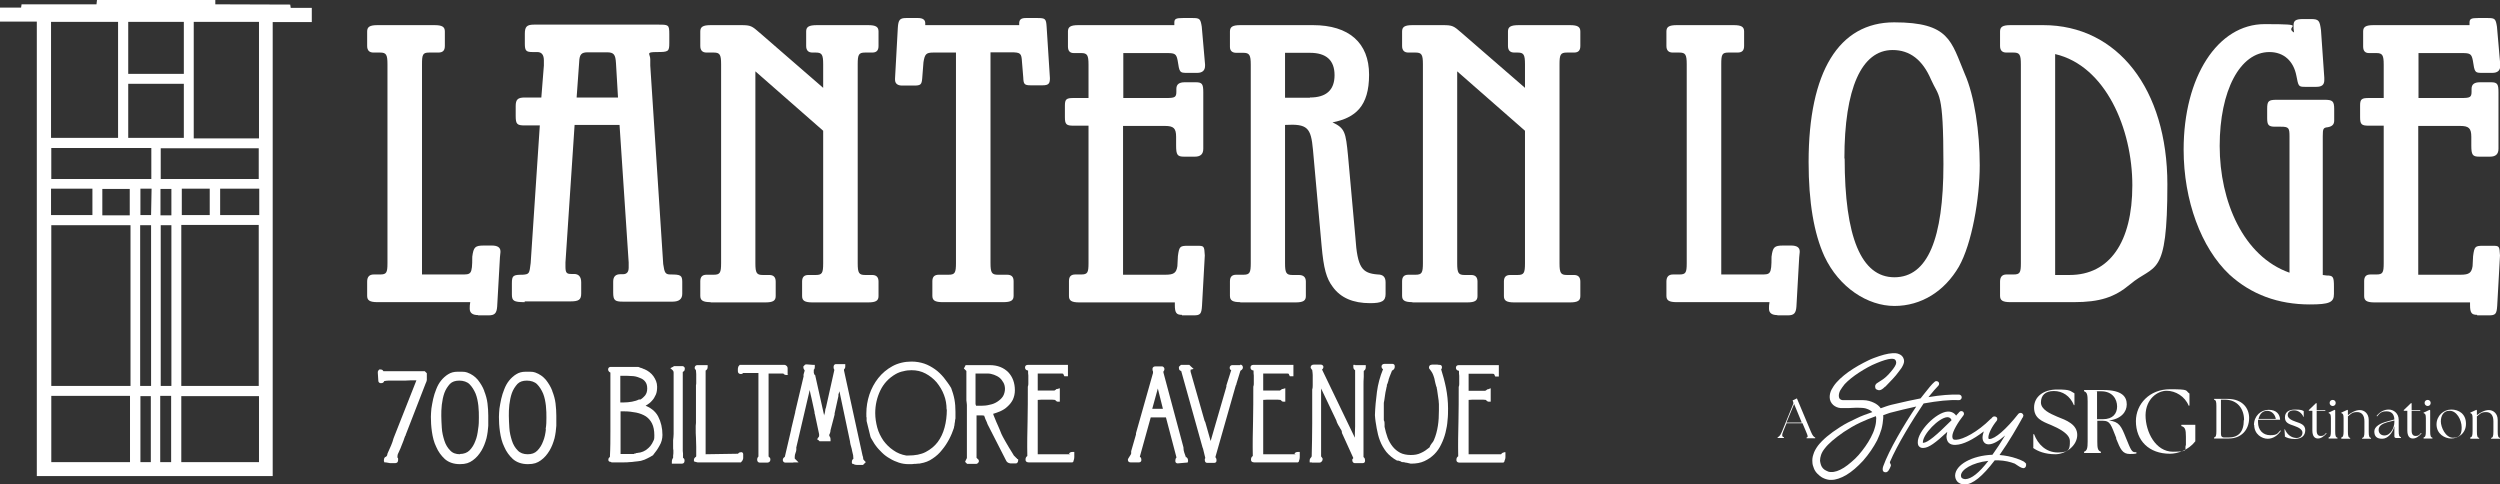 <?xml version="1.0" encoding="UTF-8"?>
<svg id="Layer_1" xmlns="http://www.w3.org/2000/svg" version="1.1" viewBox="0 0 984.6 190.8">
  <rect x="0" y="0" width="984.6" height="190.8" fill="#333333" stroke="none"/>
  <!-- Generator: Adobe Illustrator 30.0.0, SVG Export Plug-In . SVG Version: 2.1.1 Build 123)  -->
  <path d="M14.5,8.5H0V3h8.3l.2-1.3h29.5l.2-1.7h46.6v1.7c.1,0,29.5.1,29.5.1l.2,1.3h8.3v5.6h-15.4v178.8H14.5c0,.1,0-179,0-179ZM51.3,88.7h-31.1v63.3h31.2v-63.3h-.1ZM101.9,152v-63.4h-30.5v63.4h30.5ZM20.1,54.3h26.4V8.6h-26.4v45.8ZM76.3,54.5h25.7V8.6h-25.7v45.9ZM51.2,182v-26.1h-31v26.1h31ZM71.4,182h30.6v-26h-30.6v26ZM20.2,58.3v12.2h39.4c0,.1,0-12.2,0-12.2H20.2ZM63.4,70.5h38.5v-12.1h-38.6v12.1h.1ZM50.5,54.3h21.9v-21.3h-21.9v21.3ZM72.4,29.2V8.6h-21.9v20.5h21.9ZM67.5,152v-63.3h-4.2v63.3c-.1,0,4.2,0,4.2,0ZM55.2,152h4.3v-63.3h-4.3v63.3ZM20.1,84.7h16.3v-10.4h-16.3v10.4ZM102.1,84.7v-10.4h-15.4c0-.1,0,10.4,0,10.4h15.4ZM63.1,182h4.3v-26.1h-4.3v26.1ZM71.6,84.7h11v-10.4h-11v10.4ZM51.1,74.4h-10.8v10.4h10.8v-10.4ZM59.3,156h-4v26h4.1v-26h-.1ZM59.5,84.7l.2-10.4h-4.4v10.4h4.2ZM63.2,74.4v10.4h4.3v-10.4h-4.3Z" fill="#fff"/>
  <path d="M188.3,124.1c-2.1,0-3.3-.8-3.3-2.5s0-.8.2-2.6h-36.5c-3.1,0-4.1-.7-4.1-2.5v-5.6c0-1.8.8-2.8,2.6-2.8h2.5c2.5,0,2.9-.7,2.9-4.4V25.3c0-3.8-.5-4.6-2.9-4.6h-2.6c-1.6,0-2.5-.8-2.5-2.6v-5.7c0-1.8,1-2.5,4.1-2.5h22.4c3.1,0,4.1.7,4.1,2.5v5.7c0,1.8-.8,2.6-2.6,2.6h-3.6c-2.5,0-2.8.8-2.8,4.6v82.8h15.4c3.9,0,4.4.2,4.4-7,.5-3.8,1.1-4.4,4.6-4.4h3.1c2.3,0,3.4.8,3.4,2.3v.3l-.2,2-1.1,19.5c-.2,2.6-1,3.4-3.4,3.4h-4.1Z" fill="#fff"/>
  <path d="M206.7,119c-4.4,0-5.1-.5-5.1-3.1v-4.3c0-3.1.5-3.4,4.3-3.4,2.6-.2,2.6-.5,3.1-4.6l3.6-54.2h-5.9c-3.1,0-3.6-.5-3.6-3.8v-3.8c0-2.6.8-3.4,3.6-3.4h6.5l1-12.6v-2c0-2.1-.8-3.3-2.6-3.3h-1.8c-2.6,0-3.1-.5-3.1-3.3v-3.9c0-2.8.8-3.6,3.6-3.6h48.9c4.1,0,4.4,0,4.4,3.8v3.4c0,3.4-.3,3.6-4.9,3.6s-2.6.7-2.6,2.8v2.5l5.1,78.2c.5,3.4.8,4.1,2.9,4.1,3.9,0,4.6.3,4.6,2.9v4.7c0,2.1-1.3,3.1-3.8,3.1h-19.6c-3.1,0-3.8-.5-3.8-3.6v-4.3c0-2,1-2.9,2.8-2.9h1c1.5,0,2.3-.8,2.3-2.6v-2l-3.6-54.2h-17.7l-3.6,54.2v1.6c0,2.5.5,2.9,2.3,2.9h1.1c1.8,0,2.8,1.1,2.8,3.3v4.4c0,2.5-1,3.1-4.3,3.1h-18ZM243.4,38.5l-.8-13.6c-.2-3.4-.8-4.3-3.6-4.3h-7.5c-2.5,0-3.3.8-3.4,3.9l-1,13.9h16.4Z" fill="#fff"/>
  <path d="M279.9,119c-3.1,0-4.1-.7-4.1-2.5v-5.7c0-1.8.8-2.6,2.5-2.6h2.8c2.5,0,2.9-.8,2.9-4.6V25.3c0-3.8-.5-4.6-2.9-4.6h-2.8c-1.6,0-2.5-.8-2.5-2.6v-5.7c0-1.8,1-2.5,4.1-2.5h11.9c3.9,0,4.3.3,7.5,3.1l24.9,21.6v-9.3c0-3.8-.5-4.6-2.9-4.6h-1.3c-1.6,0-2.5-.8-2.5-2.6v-5.7c0-1.8,1-2.5,4.3-2.5h20.1c3.1,0,4.1.7,4.1,2.5v5.7c0,1.8-.8,2.6-2.5,2.6h-2.8c-2.5,0-2.9.8-2.9,4.6v78.4c0,3.8.5,4.6,2.9,4.6h2.8c1.6,0,2.5.8,2.5,2.6v5.7c0,1.8-1,2.5-4.1,2.5h-21.9c-3.1,0-4.1-.7-4.1-2.5v-5.7c0-1.8.8-2.6,2.5-2.6h2.9c2.5,0,2.9-.8,2.9-4.6v-52.2l-26.7-23.4v75.6c0,3.8.5,4.6,2.9,4.6h2.6c1.6,0,2.5.8,2.5,2.6v5.7c0,1.8-1,2.5-4.1,2.5h-21.6Z" fill="#fff"/>
  <path d="M371.3,119c-3.1,0-4.1-.7-4.1-2.5v-5.7c0-1.8.8-2.6,2.6-2.6h3.8c2.5,0,2.9-.8,2.9-4.6V20.7h-9c-2.8,0-3.3.7-3.8,3.8l-.5,6.4c-.2,2.5-.7,2.8-3.3,2.8h-4.6c-1.8,0-2.8-.8-2.8-2.3v-.5l1.1-20c.2-3.1.8-3.8,3.3-3.8h4.7c1.8,0,2.8.7,2.8,2v.8h37v-.7c0-1.5.8-2.1,2.6-2.1h4.6c3.1,0,3.4.3,3.6,3.4l1.3,20.3c0,2.1-.5,2.8-2.9,2.8h-4.7c-2.5,0-2.8-.5-2.9-3.1l-.5-6.1c-.2-3.4-.5-3.8-4.4-3.8h-8v83c0,3.8.5,4.6,2.9,4.6h3.6c1.8,0,2.6.8,2.6,2.6v5.7c0,1.8-1,2.5-4.1,2.5h-23.9Z" fill="#fff"/>
  <path d="M465.5,124c-2.1,0-2.8-.7-2.8-3.8v-1.1h-37.6c-3.1,0-4.1-.7-4.1-2.5v-5.9c0-1.8.8-2.6,2.5-2.6h2.3c2.5,0,2.9-.7,2.9-4.4v-54.2h-5.9c-2.8,0-3.4-.5-3.4-3.3v-4.7c0-2.5.7-2.9,3.4-2.9h5.9v-13.1c0-3.8-.5-4.6-2.9-4.6h-2.9c-1.5,0-2.3-.8-2.3-2.6v-5.9c0-1.8,1-2.5,4.1-2.5h37.8v-1c0-1.5.7-1.8,3.4-1.8h3.8c2.8,0,3.1.3,3.6,3.4l1.3,14.9v.5c0,1.8-1,2.8-3.1,2.8h-4.1c-2.8,0-2.9-.2-3.6-4.9-.5-2.5-1-2.9-4.1-2.9h-17.3v17.7h17c3.3,0,3.9-.3,3.9-2.5v-1.1c0-1.8,1.1-2.6,3.3-2.6h4.4c2.5,0,2.9.8,2.9,3.9v22.3c0,2.1-1.1,3.1-3.3,3.1h-4.3c-2.6,0-3.1-.7-3.1-4.4v-3.4c0-3.4-1-4.3-4.4-4.3h-16.5v58.6h16.7c3.4,0,4.3-.8,4.7-3.4l.2-3.9c.5-3.8.8-4.1,3.9-4.1h3.6c2.8,0,2.9,0,3.1,3.8l-1.1,19.8c-.2,3.3-.7,3.8-3.3,3.8h-4.6Z" fill="#fff"/>
  <path d="M488.5,119c-3.1,0-4.1-.7-4.1-2.5v-5.7c0-1.8.8-2.6,2.5-2.6h2.8c2.5,0,2.9-.8,2.9-4.6V25.5c0-3.8-.5-4.7-2.9-4.7h-2.8c-1.6,0-2.5-.8-2.5-2.3v-6.1c0-1.8,1-2.5,4.1-2.5h28.6c14.2,0,22.1,7,22.1,19.5s-5.4,17-14.4,18.8c4.9,2.3,5.2,3.9,6.1,13.1l2.9,32.1c.8,12.1,2.6,14.2,8.8,14.7,2.1,0,3.1,1,3.1,3.1v4.6c0,2.8-1.5,3.6-6.1,3.6-6.7,0-11.6-2.1-14.7-6.4-2.5-3.3-3.6-7.2-4.4-16.2l-3.4-37.8c-.8-8.7-2.1-10.3-11-9.8v54.5c0,3.8.5,4.6,2.9,4.6h2.5c1.8,0,2.8.8,2.8,2.6v5.7c0,1.8-1,2.5-4.1,2.5h-21.8ZM515.9,38.4c6.4,0,9.7-2.9,9.7-8.8s-3.3-8.8-9.7-8.8h-9.8v17.7h9.8Z" fill="#fff"/>
  <path d="M556.3,119c-3.1,0-4.1-.7-4.1-2.5v-5.7c0-1.8.8-2.6,2.5-2.6h2.8c2.5,0,2.9-.8,2.9-4.6V25.3c0-3.8-.5-4.6-2.9-4.6h-2.8c-1.6,0-2.5-.8-2.5-2.6v-5.7c0-1.8,1-2.5,4.1-2.5h11.9c3.9,0,4.3.3,7.5,3.1l24.9,21.6v-9.3c0-3.8-.5-4.6-2.9-4.6h-1.3c-1.6,0-2.5-.8-2.5-2.6v-5.7c0-1.8,1-2.5,4.3-2.5h20.1c3.1,0,4.1.7,4.1,2.5v5.7c0,1.8-.8,2.6-2.5,2.6h-2.8c-2.5,0-2.9.8-2.9,4.6v78.4c0,3.8.5,4.6,2.9,4.6h2.8c1.6,0,2.5.8,2.5,2.6v5.7c0,1.8-1,2.5-4.1,2.5h-21.9c-3.1,0-4.1-.7-4.1-2.5v-5.7c0-1.8.8-2.6,2.5-2.6h2.9c2.5,0,2.9-.8,2.9-4.6v-52.2l-26.7-23.4v75.6c0,3.8.5,4.6,2.9,4.6h2.6c1.6,0,2.5.8,2.5,2.6v5.7c0,1.8-1,2.5-4.1,2.5h-21.6Z" fill="#fff"/>
  <path d="M700,124.1c-2.1,0-3.3-.8-3.3-2.5s0-.8.2-2.6h-36.5c-3.1,0-4.1-.7-4.1-2.5v-5.6c0-1.8.8-2.8,2.6-2.8h2.5c2.5,0,2.9-.7,2.9-4.4V25.3c0-3.8-.5-4.6-2.9-4.6h-2.6c-1.6,0-2.5-.8-2.5-2.6v-5.7c0-1.8,1-2.5,4.1-2.5h22.4c3.1,0,4.1.7,4.1,2.5v5.7c0,1.8-.8,2.6-2.6,2.6h-3.6c-2.5,0-2.8.8-2.8,4.6v82.8h15.4c3.9,0,4.4.2,4.4-7,.5-3.8,1.1-4.4,4.6-4.4h3.1c2.3,0,3.4.8,3.4,2.3v.3l-.2,2-1.1,19.5c-.2,2.6-1,3.4-3.4,3.4h-4.1Z" fill="#fff"/>
  <path d="M773.8,29.1c3.8,8.5,5.9,22.9,5.9,36s-3.1,30.9-8.2,39.9c-5.7,9.8-14.9,15.5-25.4,15.5s-21.8-7.2-27.6-19.6c-4.1-9-6.2-21.3-6.2-37.1,0-35.5,11.9-55,33.7-55s22.4,7.4,27.8,20.3ZM726.5,62.4c0,30.9,6.5,46.8,19.6,46.8s19.3-15.2,19.3-44.5-1.8-26.3-4.9-33.4c-3.3-7.7-8.3-11.6-15.1-11.6-12.3,0-19,15.2-19,42.7Z" fill="#fff"/>
  <path d="M791.8,119c-3.1,0-4.1-.7-4.1-2.5v-5.6c0-1.8.8-2.8,2.5-2.8h2.8c2.5,0,2.9-.7,2.9-4.4V25.3c0-3.8-.5-4.6-2.9-4.6h-2.8c-1.6,0-2.5-.8-2.5-2.6v-5.7c0-1.8,1-2.5,4.1-2.5h12.9c29.3,0,48.9,25.2,48.9,62.7s-4.9,31.1-14.7,39.4c-6.1,5.1-11.9,7-22.2,7h-24.9ZM815.1,108.3c15.7,0,24.7-12.9,24.7-35.3s-10.6-47.1-30.4-51.7v87h5.7Z" fill="#fff"/>
  <path d="M919.2,115.8c0,3.3-1.8,4.1-9.5,4.1-12.4,0-23.1-3.9-31.7-11.8-11.1-10.5-18-29.1-18-49.2,0-28.6,13.4-49.4,31.9-49.4s7.2.8,11.6,3.3l-.2-1.5v-1.3c0-1.8.7-2.5,3.8-2.5h3.1c3.1,0,3.4.7,3.9,4.4l1.3,18.7v1c0,1.8-1,2.6-3.1,2.6h-4.6c-2.5,0-2.5-.3-3.3-4.4-1.1-5.7-4.9-9.3-10.6-9.3-11.6,0-19.6,15.2-19.6,37s9.3,43.5,27.5,49.9v-53.7c0-3.3-.3-3.8-3.4-3.8h-2.3c-2.6,0-3.1-.7-3.1-3.4v-3.6c0-3.1.5-3.6,3.8-3.6h18.8c3.1,0,3.8.5,3.8,3.6v4.6c0,1.5-.8,2.3-2.5,2.6-1.8.2-2,.5-2,3.6v54.6l1.5.2c2.6,0,2.9.5,2.9,4.4v2.9Z" fill="#fff"/>
  <path d="M975.6,124c-2.1,0-2.8-.7-2.8-3.8v-1.1h-37.6c-3.1,0-4.1-.7-4.1-2.5v-5.9c0-1.8.8-2.6,2.5-2.6h2.3c2.5,0,2.9-.7,2.9-4.4v-54.2h-5.9c-2.8,0-3.4-.5-3.4-3.3v-4.7c0-2.5.7-2.9,3.4-2.9h5.9v-13.1c0-3.8-.5-4.6-2.9-4.6h-2.9c-1.5,0-2.3-.8-2.3-2.6v-5.9c0-1.8,1-2.5,4.1-2.5h37.8v-1c0-1.5.7-1.8,3.4-1.8h3.8c2.8,0,3.1.3,3.6,3.4l1.3,14.9v.5c0,1.8-1,2.8-3.1,2.8h-4.1c-2.8,0-2.9-.2-3.6-4.9-.5-2.5-1-2.9-4.1-2.9h-17.3v17.7h17c3.3,0,3.9-.3,3.9-2.5v-1.1c0-1.8,1.1-2.6,3.3-2.6h4.4c2.5,0,2.9.8,2.9,3.9v22.3c0,2.1-1.1,3.1-3.3,3.1h-4.3c-2.6,0-3.1-.7-3.1-4.4v-3.4c0-3.4-1-4.3-4.4-4.3h-16.5v58.6h16.7c3.4,0,4.3-.8,4.7-3.4l.2-3.9c.5-3.8.8-4.1,3.9-4.1h3.6c2.8,0,2.9,0,3.1,3.8l-1.1,19.8c-.2,3.3-.7,3.8-3.3,3.8h-4.6Z" fill="#fff"/>
  <path d="M168.1,147l-.2-.2-.4-.4-.2-.2h-16.3c-.2-.5-.7-.7-1.2-.7h-.4l-.2.2c-.2.2-.3.4-.4.7,0,.2,0,.4,0,.5l.2,3.1c0,.4.3.8.8.9.1,0,.3,0,.4,0,.6,0,1-.4,1.1-.8.5-.1,1.1-.2,1.7-.2s.4,0,.6,0c.7,0,1.2,0,1.7,0s.7,0,.9,0c0,0,0,0,0,0,.2,0,.6,0,1.2,0h2.1c0,0,2.1-.1,2.1-.1.7,0,1.1,0,1.2,0,.3,0,.7,0,1.2,0l-9,22.8c-.2.9-.6,1.9-1,2.9-.5,1.1-.9,2-1.2,2.7-.2.4-.3.7-.3,1h0s0,.1-.2.4c-.2.2-.3.3-.3.3-.3,0-.8.4-.8,1.3h0c0,.1,0,.2,0,.2v.2c0,0,.2.5.2.5h.5c.6.1,1.1.2,1.7.3.5,0,1.1,0,1.7,0s.6,0,.8-.1c.3,0,.7-.4.7-1.2s0-.7-.3-.9c0-.7.1-1.3.4-1.8.3-.7.6-1.3.9-2,0-.2.2-.4.3-.8.2-.5.4-1,.6-1.5.2-.5.4-1,.5-1.4.1-.3.2-.6.3-.8,0,0,0-.2.2-.3,0-.1.1-.3.1-.4l7.8-20.1c.3-.5.4-1,.5-1.4,0-.4,0-.9,0-1.4s0-.5,0-1v-.3Z" fill="#fff"/>
  <path d="M190.7,153.9c-.6-1.6-1.5-3-2.5-4.3-1.1-1.3-2.5-2.3-4.2-2.9-.5-.2-1.2-.3-2-.3h-1.8c-1.4,0-2.6.3-3.7,1-1,.6-2,1.5-2.8,2.5-.8,1-1.4,2.1-1.9,3.4-.5,1.2-.9,2.5-1.2,3.8-.3,1.3-.5,2.6-.7,3.8-.1,1.2-.2,2.3-.2,3.3,0,1.8.1,3.7.4,5.8.3,2.1.8,4.2,1.7,6,.8,1.9,2,3.5,3.4,4.8,1.5,1.3,3.5,2,5.9,2s3.7-.5,5.1-1.5c1.4-1,2.5-2.3,3.4-3.8.9-1.5,1.5-3.1,2-4.9.4-1.7.6-3.4.7-4.9v-.6c0-.4,0-.7,0-1.1,0-.4,0-.9,0-1.3v-1c0-1.5-.1-3.1-.3-4.8-.2-1.7-.7-3.4-1.3-4.9ZM181.2,178.9c-1.7,0-3-.5-3.9-1.5-1-1-1.8-2.3-2.3-3.9-.5-1.6-.9-3.2-1-5-.1-1.8-.2-3.3-.2-4.7s0-2.7.2-4.4c.2-1.6.5-3.2,1-4.6.5-1.4,1.3-2.6,2.2-3.6.9-.9,2.1-1.3,3.7-1.3s3.1.5,4,1.4c1,1,1.8,2.3,2.4,3.7.6,1.5.9,3.1,1.1,4.8.2,1.8.2,3.3.2,4.7s0,2.8-.3,4.5c-.2,1.7-.5,3.3-1.1,4.7-.5,1.4-1.3,2.7-2.3,3.7-.9.9-2.2,1.4-3.8,1.4Z" fill="#fff"/>
  <path d="M217.5,153.9c-.6-1.6-1.5-3-2.5-4.3-1.1-1.3-2.5-2.3-4.2-2.9-.5-.2-1.2-.3-2-.3h-1.8c-1.4,0-2.6.3-3.7,1-1,.6-2,1.5-2.8,2.5-.8,1-1.4,2.1-1.9,3.4-.5,1.2-.9,2.5-1.2,3.8-.3,1.3-.5,2.6-.7,3.8-.1,1.2-.2,2.3-.2,3.3,0,1.8.1,3.7.4,5.8.3,2.1.8,4.2,1.7,6,.8,1.9,2,3.5,3.4,4.8,1.5,1.3,3.5,2,5.9,2s3.7-.5,5.1-1.5c1.4-1,2.5-2.3,3.4-3.8.9-1.5,1.5-3.1,2-4.9.4-1.7.6-3.4.7-4.9v-.6c0-.4,0-.7,0-1.1,0-.4,0-.9,0-1.3v-1c0-1.5-.1-3.1-.3-4.8-.2-1.7-.7-3.4-1.3-4.9ZM215,169.1c-.2,1.7-.5,3.3-1.1,4.7-.5,1.4-1.3,2.7-2.3,3.7s-2.2,1.4-3.8,1.4-3-.5-3.9-1.5c-1-1-1.8-2.3-2.3-3.9-.5-1.6-.9-3.2-1-5-.1-1.8-.2-3.3-.2-4.7s0-2.7.2-4.4c.2-1.6.5-3.2,1-4.6.5-1.4,1.3-2.6,2.2-3.6.9-.9,2.1-1.3,3.7-1.3s3.1.5,4,1.4c1,1,1.8,2.3,2.4,3.7.6,1.5.9,3.1,1.1,4.8.2,1.8.2,3.3.2,4.7s0,2.8-.3,4.5Z" fill="#fff"/>
  <path d="M253.8,160c.2,0,.4-.2.6-.3.9-.5,1.7-1.1,2.3-1.8.7-.7,1.2-1.6,1.6-2.5.4-.9.5-2,.5-3.1,0-1.6-.6-2.9-1.5-4.2-.9-1.2-2.1-2.1-3.5-2.7-.2,0-.4-.1-.5-.2-.3-.1-.5-.2-.8-.3-.2,0-.4-.1-.6-.2-.3-.1-.4-.2-.6-.2h-10.8c-.4,0-.7.2-.9.5,0,.2-.1.4-.1.5,0,.3.1.8.8,1.2,0,0,.1,0,.1,0,0,.5,0,1.2,0,2.3,0,1.2,0,2.4,0,3.7v17c0,3.3,0,6.7-.2,10.3,0,0,0,0,0,0-.4.2-.6.6-.6,1s0,.3.1.5l.2.3h.3c0,0,.7.3.7.3h.1s.1,0,.1,0h.4c.2,0,.4,0,.7,0,.3,0,.6,0,.8,0h.5c.8,0,1.6,0,2.3,0,.7,0,1.4,0,2.1-.1.7,0,1.4-.1,2.1-.2.7,0,1.5-.2,2.4-.3,1.1-.3,1.9-.6,2.6-1,.7-.3,1.5-.8,2.3-1.3h0c0,0,0-.1,0-.1.9-1.1,1.7-2.2,2.4-3.5.8-1.3,1.2-2.8,1.2-4.3,0-2.7-.6-5.2-1.7-7.3-1.1-2.1-3.1-3.6-5.7-4.5ZM251.5,178.3c-.1,0-.3,0-.5.1-.3,0-.5,0-.7.2-.1,0-.2,0-.2,0,0,0,0,0,0,0-.1,0-.3,0-.4.2h-5.3s0,0,0,0c0,0,0,0,0-.1v-16.7h1.3c1.8,0,3.4.2,4.9.5,1.4.3,2.7.8,3.8,1.5,1,.7,1.8,1.6,2.4,2.8.6,1.2.9,2.8.9,4.6s-.1,1.6-.4,2.3c-.3.7-.7,1.4-1.2,2-.5.6-1.1,1.1-1.8,1.6-.6.4-1.3.7-2.1.9-.1,0-.3,0-.5.1ZM251.9,157.2c-.9.5-1.9.8-3,1-1.1.2-2.2.3-3.2.3s-.5,0-.9,0c-.2,0-.4,0-.5,0,0,0,0,0,0,0,0-.2,0-.3,0-.3v-10.2c.1,0,.2,0,.2,0,.3,0,.6,0,1,0,1,0,2.1,0,3.3.1,1.1,0,2.2.3,3.1.7.9.3,1.7.8,2.2,1.5.5.6.8,1.5.8,2.7s-.3,2-.8,2.7c-.6.7-1.3,1.4-2.2,1.8Z" fill="#fff"/>
  <path d="M269.3,146.2c.3-.2.4-.5.4-.9s0-.4-.1-.6c-.2-.3-.5-.5-.8-.5h-3.4c0,.1-.4.3-.4.3l-1,.5.8.7c.1.1.3.3.4.5,0,.2.1.3.1.5v24.2c0,.7-.1,1.6-.2,2.5,0,.9,0,1.8,0,2.6s0,.9.1,1.3c0,.3,0,.7,0,1,0,.2,0,.5-.1,1.2,0,.3,0,.6,0,.8-.3.4-.5.9-.5,1.5v.8h4c.5,0,1-.3,1-1.1s-.2-.9-.6-1.2c0,0,0,0,0-.2,0,0,0,0,0,0,0,0,0-.2,0-.5v-1c0,0-.1-1-.1-1,0-.3,0-.4,0-.5s0-.2,0-.4c0-.1,0-.2,0-.3s0-.2,0-.3c0-.2,0-.4,0-.4,0-.1,0-.4,0-.8v-1.3s0-.2,0-.2v-1.5c0-.5,0-.8,0-.9v-2.8c0-1.3,0-2.7,0-4.2v-4.2c0-1.3,0-2.2,0-2.8v-10.4s0,0,0-.1l.3-.2Z" fill="#fff"/>
  <path d="M292.4,178.3l-.2-.2h-.3c-.7,0-1.1.3-1.2.6,0,0,0,0-.1,0l-12.7.2v-33c.2,0,.3-.2.5-.4.2-.2.3-.6.3-.9v-.8h-4.1c-.5,0-1,.4-1,1v.3l.2.3c0,0,.1.2.2.3,0,0,.1.2.1.2,0,.4.1.9.1,1.4,0,.6,0,1.1,0,1.7v.4c0,0,0,.2,0,.5v.9c0,.3,0,.6-.1.9,0,.3,0,.6,0,.6v14.3c0,.4-.1.8-.1,1.1,0,.3,0,.7,0,1.1,0,1.2,0,2.5.1,3.6,0,1.2.1,2.4.1,3.5v1.8c0,.4,0,.7,0,1.1,0,.4,0,.6,0,.8,0,.2-.1.3-.1.3-.7.4-.8.9-.8,1.2v.6l.6.2.8.2h0s0,0,0,0c1.5,0,3,0,4.4,0s1.5,0,2.2,0c2.2,0,4.4,0,6.6,0h3.9c.3-.3.8-.8.9-1.6,0-.5,0-.9,0-1.1s0-.3,0-.5c0-.4-.2-.6-.4-.8Z" fill="#fff"/>
  <path d="M310.2,147.6v-.8c0-.1,0-.4,0-.9,0-.4,0-.7,0-.9,0-.3-.1-.6-.3-.8-.3-.3-.6-.5-1-.5h-17.6l-.2.3-.2.2c-.1.1-.2.4-.3,1,0,.4,0,.8,0,1,0,.7.5,1.1,1.1,1.1s.7-.1,1-.4h6v32.5c0,.1,0,.3,0,.4-.4.4-.5.8-.5,1.3,0,.7.5,1.1,1,1.1h3c.7,0,1.2-.5,1.2-1.1s-.1-.8-.4-1c0,0-.2-.2-.3-.3,0-.5,0-1.2,0-2.2v-3.7c0-1.4,0-2.8,0-4.4s0-3,0-4.4v-1s0-2.8,0-2.8c0-1.1,0-1.9,0-2.4v-11.8s0,0,0,0c.2,0,.4,0,.6,0h.9s.6,0,.6,0h1.6c.5,0,.8,0,1,0s.3,0,.7,0c.2,0,.3,0,.4,0,.2.3.6.6,1.3.6h.8Z" fill="#fff"/>
  <path d="M339.9,180c0,0-.1-.3-.2-.6l-7.3-33.5c0-.2,0-.4,0-.4,0,0,0,0,0,0,.2-.2.5-.5.5-1.1h0c0-.1,0-.2,0-.2v-.8h-.8c-.2,0-.5,0-1,0-.6,0-1,0-1.2,0h-.1c-.2,0-.5,0-.7,0-.5.1-.8.5-.8,1.1s0,.6.2.9c0,0,0,.2.1.3l-3.3,14.8c-.2.5-.3.8-.3,1.2,0,0,0,.2-.1.7,0,.2-.2.6-.3,1,0,.1,0,.2,0,.3l-3.5-15.7v-.2s-.2-.1-.2-.1c-.2-.2-.3-.5-.4-.9,0-.4,0-.8,0-1.2.3-.2.4-.6.4-1v-.9h-.7s-2.6-.2-2.6-.2h0c-.4,0-.7.2-.8.4l-.2.2-.2.2v.3c0,.5.2.9.5,1.2,0,.3-.1.6-.2.9-.2.5-.3,1-.2,1.5l-3.3,13.9h0v.2h0c0,0-1.6,6.7-1.6,6.7h0v.2h0c0,.1-2.5,10.7-2.5,10.7,0,0,0,0-.1.1-.5.3-.7.7-.7,1.2s.4,1,1,1,.2,0,.4,0c.2,0,.5,0,.8,0h.4s.4,0,.4,0c.3,0,.4,0,.6,0h.2c.2,0,.3,0,.5-.1h1.9l-1.3-1.3c-.2-.2-.2-.2-.2-.2,0-.2,0-.5,0-.7,0-.5.1-1,.3-1.5.3-.7.4-1.4.3-2.1l5.3-22.7c.2,1,.4,2.1.7,3.2.4,1.9.8,3.8,1.2,5.5h0c0,0,0,.2,0,.2,0,0,0,.1,0,.2,0,.1,0,.2.1.3l1.7,8c0,.2,0,.3,0,.4,0,0,0,.1,0,.3,0,0,0,0,0,0,0,0,0,0,0,.1,0,.1-.2.3-.4.6l-.4.6.6.4.2.2.2.2h4.3v-.8c0-.7-.3-1.1-.5-1.3,0,0,0,0,0-.1,0-.3,0-.6.2-.8.2-.5.3-.9.3-1.4l1.6-6.1h0v-.5l1.5-6.8h0v-.6l.4-1.3,4.2,19.9h0v.2h0c.1.6.2,1.1.4,1.7.2.6.3,1.1.4,1.7.1.6.3,1.1.4,1.7,0,.5.1,1,.1,1.4-.4.2-.6.7-.6,1.2h0c0,.1,0,.2,0,.2v.2c0,0,.2.4.2.4h.3c.5.3.9.4,1.4.4.4,0,.8,0,1.2,0h1.3l.2-.2.4-.4.5-.5-.5-.5c-.2-.2-.4-.5-.5-.6Z" fill="#fff"/>
  <path d="M374.6,152.8c-.9-1.5-1.9-2.8-2.9-4.1-1-1.2-2.2-2.4-3.5-3.3-1.3-.9-2.7-1.7-4.2-2.2-1.5-.5-3.2-.8-5-.8-2.7,0-5.3.6-7.5,1.8-2.2,1.2-4.1,2.8-5.6,4.7-1.5,1.9-2.7,4.1-3.5,6.5-.8,2.4-1.2,4.9-1.2,7.4s0,1.1.1,1.6c0,.4,0,.8,0,1.2h0c0,.1,0,.2,0,.2l1.5,6.1c0,.2.2.5.4.9.2.3.4.7.6,1,.2.4.4.7.6,1,.2.3.4.5.5.7.7,1,1.6,1.9,2.5,2.8.9.9,2,1.7,3.1,2.3,1.1.7,2.3,1.2,3.5,1.6,1.2.4,2.5.6,3.8.6s.4,0,.8,0c.4,0,.9,0,1.4-.1.5,0,.9,0,1.4-.1.5,0,.9,0,1.1-.1,1.8-.3,3.4-.9,4.8-1.9,1.4-.9,2.7-2.1,3.7-3.4,1.1-1.3,2-2.7,2.8-4.2.8-1.5,1.4-3,1.9-4.5,0-.3.1-.6.2-1,0-.4.1-.9.2-1.4,0-.5.1-.9.2-1.3,0-.5,0-.8,0-1s0-.3,0-.7c0-.4,0-.7,0-.9,0-1.6-.1-3.3-.4-4.9-.3-1.6-.8-3.2-1.4-4.8ZM372.9,161.3c0,2.5-.3,4.9-.9,7.1-.6,2.2-1.5,4.1-2.7,5.7-1.2,1.6-2.8,2.9-4.7,3.9-1.9,1-4.2,1.4-6.9,1.4s-.2,0-.4,0c-.2,0-.4,0-.4,0-1.8-.3-3.6-1-5.1-2.1-1.5-1-2.8-2.3-3.9-3.8-1-1.5-1.9-3.2-2.4-5.1-.5-1.9-.8-3.8-.8-5.7,0-3.2.7-6.2,2-8.9,1.3-2.7,3.3-4.9,6.1-6.5.9-.5,1.9-.9,3-1.1,1.1-.3,2.2-.4,3.2-.4,2,0,3.8.4,5.5,1.3,1.7.9,3.2,2.1,4.4,3.5,1.2,1.5,2.2,3.1,2.9,5,.7,1.8,1,3.7,1,5.6Z" fill="#fff"/>
  <path d="M400.5,180.7v-.2c0,0-.2-.1-.2-.1l-1-1s-.1-.2-.6-1c-.4-.6-.8-1.3-1.3-2.1-.5-.8-.9-1.6-1.4-2.4-.4-.8-.8-1.4-1-1.8-.4-.7-.8-1.6-1.2-2.7-.5-1.1-.9-2.2-1.4-3.2-.4-1-.8-1.9-1.1-2.7,0-.2-.1-.4-.2-.5.9-.3,1.9-.6,2.8-1,1.1-.5,2.1-1.1,2.9-1.9.9-.8,1.6-1.7,2.1-2.7.5-1.1.8-2.3.8-3.7,0-2.9-.9-5.3-2.6-7.1-1.8-1.8-4.2-2.8-7.3-2.8h-9.5l-.2.4-.2.4-.3.5.4.4.6.6v2.5c0,.3,0,.9,0,1.8,0,.9,0,1.8,0,2.7,0,1,0,1.9,0,2.8,0,.9,0,1.5,0,1.8.1.9.2,1.4.2,1.8,0,.4,0,.9,0,1.6v1.6c0,1,0,2.3,0,3.9v4.7c0,0,0,1.2,0,1.2v3.3c0,1.4,0,2.6,0,3.4,0,.6,0,1,0,1.2l-.5,1-.2.5.4.4.2.2.2.2h3.5c.4,0,.6-.2.7-.3.2-.2.3-.3.3-.4h.1v-.5c0-.2,0-.4-.3-.6,0,0-.2-.2-.4-.4,0,0-.1-.1-.2-.2,0-.6,0-1.4,0-2.5,0-1.3,0-2.7,0-4.2v-.8s0-3.4,0-3.4c0-1.3,0-2.3,0-2.8v-.6c0-.2,0-.5,0-.8,0-.3,0-.6,0-.9,0-.2,0-.4,0-.7,0,0,.1,0,.2,0,.5,0,1.1,0,1.5,0,.4,0,.8,0,1.3.1,0,0,0,0,0,0,0,.1.1.2.1.3l.2.5c.1.3.2.7.4,1,.1.3.3.6.4.9l.2.6,7.4,14.5c.2.4.7.9,1.6,1,.5,0,.9,0,1.3,0s.2,0,.5,0c.2,0,.3,0,.3,0h.2c.2,0,.8-.3.8-1.2h0c0-.1,0-.2,0-.2v-.2ZM384.6,159.8h-.2s0,0,0,0c0-.2-.1-.4-.2-.6v-3.7s0-3.8,0-3.8c0-.3,0-.8,0-1.4v-.5s0-1.2,0-1.2c0-.4,0-.9,0-1.5.1,0,.2,0,.4,0,.5,0,.9,0,1.2,0h.7c.3,0,.7,0,1,0,.3,0,.7,0,.9,0h.5c.9,0,1.8.2,2.6.5.8.3,1.6.7,2.2,1.2.6.5,1.1,1.2,1.5,1.9.4.7.6,1.6.6,2.5s-.3,2.1-.8,2.9c-.6.9-1.3,1.5-2.2,2.1-.9.6-1.9,1-3,1.2-1.1.3-2.2.4-3.2.4h-.5c-.2,0-.4,0-.6,0-.3,0-.5,0-.7,0h-.4ZM384.1,160.5c0,0-.1,0-.2,0,0,0,.1,0,.2,0Z" fill="#fff"/>
  <path d="M421.5,178.9h-12.8c0,0,0-7.7,0-7.7v-7.8c0-.1,0-.4,0-.9,0-.5,0-1,0-1.6,0-.6,0-1.1,0-1.6,0-.5,0-.8,0-.9,0-.2,0-.5,0-.9.6,0,1.1-.1,1.5-.1.4,0,1,0,1.6,0s1.4,0,1.9,0c.5,0,1,0,1.8.1.4.4.7.7,1.1.7h.8v-5.3l-1,.3h-.2c0,0-.2.1-.2.1h-.1c0,.2-.1.2-.3.3,0,0-.2.1-.3.2h-6.6v-6.7c.1,0,.2,0,.3,0h.5s.2,0,.2,0c.2,0,.4,0,.5,0h7.9c.4,0,.6.1.6.1,0,0,.1.1.3.6l.2.4h1.4v-4.5h-15.8c-.8,0-1.1.5-1.1,1s.2.8.5,1c.1,0,.3.2.5.2h.2c0,.8,0,1.5.1,2,0,.6,0,1.3,0,2s0,.9,0,1.2c0,.3,0,.7-.2,1.2,0,4.6,0,9.2-.1,13.6-.1,4.4-.2,9-.1,13.5,0,0,0,.1,0,.2-.5.3-.7.8-.7,1.3s0,.5.1.6c0,.2.4.6,1.1.6h17.3l.2-.2.2-.2h0c0,0,0-.2,0-.2.2-.5.3-1,.3-1.5v-2h-.8c-.6,0-1,.2-1.3.7Z" fill="#fff"/>
  <path d="M467,180.1h0s0-.2,0-.2c-.2-.5-.4-1.1-.6-1.7-.2-.6-.3-1.2-.3-1.8h0c0,0,0-.2,0-.2l-7.9-29.5c0,0,0-.1,0-.2v-.2c.2-.2.4-.5.4-1s-.5-1-.9-1h-2.6c-.2,0-.7,0-1,.4-.2.2-.2.5-.2.7,0,.3,0,.6.2.9h0s0,0,0,.2v.4l-6.7,23.7h0v.5l-1.9,6.6h0c0,.1,0,.3,0,.3,0,.2,0,.4,0,.6-.1.3-.2.6-.4.8-.2.3-.4.6-.5.8-.2.3-.4.6-.4.9,0,.7.5,1,1,1h3.4c.5,0,.8-.3.9-.7,0-.2,0-.3,0-.4,0-.5-.2-.9-.6-1.1h0c0-.1,4.3-15.5,4.3-15.5,0,0,0,0,0,0h6s4.1,15.6,4.1,15.6v.3c-.3.2-.4.6-.4,1s0,.2,0,.4c0,.5.5.8.9.8l3.4-.3h.5s.2-.5.2-.5v-.2c0,0,0-.1,0-.1h0c0-.7-.3-1.2-.8-1.4ZM453.8,161l2.2-8,2,8c-.1,0-.3,0-.5,0-.4,0-.6,0-.7,0-.7,0-1.3,0-1.8,0-.3,0-.7,0-1.1,0Z" fill="#fff"/>
  <path d="M488.4,143.8h-3.1c-.5,0-1,.4-1,1s.2.7.4.9c0,0,.1,0,.2.1l-1.9,6h0v.5l-6.2,21.4-2.1-7.4-.3-.6-5.5-19.3v-.8l1.2-.3-1.1-1-.4-.4-.2-.2h-3.3l-.2.2c-.4.3-.5.5-.6.6v.2c0,0,0,.2,0,.2,0,.7.3,1.1.9,1.2l8.4,30.1.2.5.9,3.7s0,0,0,0c-.1.2-.2.3-.2.4v.2c0,0,0,.2,0,.2,0,.9.6,1.1.9,1.1h2.8c.5,0,.9-.3.9-.8,0-.2,0-.3,0-.4,0-.4-.2-.8-.4-1h0c0,0,0-.2,0-.2l8-28.1.2-.3h0c0,0,0-.2,0-.2l1.6-5.2c0,0,.1-.2.2-.2.7-.4.8-.9.8-1.2,0-.7-.5-1.1-1-1.1Z" fill="#fff"/>
  <path d="M510.3,178.9h-12.8c0,0,0-7.7,0-7.7v-7.8c0-.1,0-.4,0-.9,0-.5,0-1,0-1.6,0-.6,0-1.1,0-1.6,0-.5,0-.8,0-.9,0-.2,0-.5,0-.9.6,0,1.1-.1,1.5-.1.4,0,1,0,1.6,0s1.4,0,1.9,0c.5,0,1,0,1.8.1.4.4.7.7,1.1.7h.8v-5.3l-1,.3h-.2c0,0-.2.1-.2.1h-.1c0,.2-.1.2-.3.3,0,0-.2.1-.3.2h-6.6v-6.7c.1,0,.2,0,.3,0h.5s.2,0,.2,0c.2,0,.4,0,.5,0h7.9c.4,0,.6.1.6.1,0,0,.1.1.3.6l.2.4h1.4v-4.5h-15.8c-.8,0-1.1.5-1.1,1s.2.8.5,1c.1,0,.3.2.5.2h.2c0,.8,0,1.5.1,2,0,.6,0,1.3,0,2s0,.9,0,1.2c0,.3,0,.7-.2,1.2,0,4.6,0,9.2-.1,13.6-.1,4.4-.2,9-.1,13.5,0,0,0,.1,0,.2-.5.3-.7.8-.7,1.3s0,.5.1.6c0,.2.4.6,1.1.6h17.3l.2-.2.2-.2h0c0,0,0-.2,0-.2.2-.5.3-1,.3-1.5v-2h-.8c-.6,0-1,.2-1.3.7Z" fill="#fff"/>
  <path d="M533.8,143.7h-.8v.8c0,.6.2,1,.7,1.3v6.9s0,7.1,0,7.1c0,.6,0,1.4,0,2.3v2.2s0,.7,0,.7v3c0,0-.1,2.7-.1,2.7,0,.7,0,1.2,0,1.7l-12.9-26.8s0,0,0-.1c.3-.2.5-.6.5-.9s0-.4-.1-.5c-.2-.3-.5-.5-.9-.5h-2.8c-.8,0-1.2.5-1.2,1v.3l.2.3c0,0,.1.2.2.3,0,0,.1.2.2.2.1.8.2,1.4.2,2v4c0,.5,0,1.1-.2,1.7h0c0,0,0,.2,0,.2,0,4.3,0,8.7,0,13.1,0,4.4-.1,8.8-.2,13,0,.1-.1.2-.2.4-.4.4-.6.8-.6,1.2v.8h.8c0,.1.3.1.5.1.3,0,.6,0,.8,0,.3,0,.6,0,.9,0,.3,0,.5,0,.6,0h.2c.2,0,.5,0,.9-.4.3-.3.4-.7.4-.9v-.3l-.2-.3c0,0-.1-.2-.2-.3,0,0-.1-.2-.2-.2v-26.8l6,12.6c.1.5.3.9.5,1.3.2.4.4.8.7,1.2.2.4.4.8.7,1.2.2.3.3.6.3,1h0c0,.1,0,.2,0,.2l4.5,9.9c-.2.2-.3.4-.4.5v.2c0,0,0,.2,0,.2,0,.2,0,.3.1.5.2.4.5.6.9.6h3.1c.5,0,.9-.3.9-.8,0-.2,0-.3,0-.4,0-.3-.1-.7-.3-.9,0,0-.2-.2-.3-.3v-21.8c0-.5,0-1.3,0-2.4v-3.7c0-1.3,0-2.5.1-3.7,0-1.1,0-1.9,0-2.3,0,0,0,0,.1-.1.5-.3.7-.8.7-1.4v-.8h-4.3Z" fill="#fff"/>
  <path d="M567.5,145.8v-.2c.2-.2.4-.5.4-1s-.3-.9-.9-.9c-.2,0-.5,0-.9-.1-.5,0-.8,0-1,0s-.4,0-.8,0c-.3,0-.6,0-.7.1-.4,0-.8.4-.8,1v.3l.2.3c.5.6.8,1.1,1.1,1.6.2.5.5,1,.6,1.5.2.5.3,1,.4,1.6.1.6.3,1.2.5,2,0,.2.1.3.2.4,0,0,0,0,0,0,0,.3.1.7.2,1.2.1.7.2,1.3.3,2.1.1.7.2,1.4.3,2.1,0,.6.1,1.1.1,1.3v.4c0,.2,0,.5,0,.8,0,.2,0,.5,0,.8v.6c0,2.1-.1,4.1-.4,6-.3,1.9-.8,3.9-1.6,5.7-.2.4-.4.8-.8,1.2-.4.5-.7,1-.9,1.6-1.1.9-2.2,1.7-3.4,2.2-1.2.6-2.5.8-4,.8s-3.1-.3-4.2-.9c-1.1-.6-2.1-1.4-2.9-2.4-.8-1-1.5-2.2-2-3.5-.5-1.4-.9-2.8-1.2-4.3,0-.2,0-.4,0-1s0-1.1-.3-1.6c0-.1,0-.3,0-.6,0-.3,0-.6,0-1v-3.6c0-.3,0-.6,0-.9,0-.3,0-.5,0-.5,0-.1,0-.5.2-1.3.1-.7.2-1.4.3-2.1.1-.7.2-1.4.4-2.1.1-.6.2-1.1.3-1.3h0v-.2h0c0-.3,0-.5.2-.7l.3-.9.2-.7v-.2c.1-.3.2-.4.2-.5,0-.1.1-.3.2-.6l.4-1c.1-.3.3-.7.4-1,0-.1.1-.3.2-.4.2,0,.4-.2.5-.3.3-.3.5-.6.5-1.1s0-.2,0-.4c0-.5-.5-.8-.9-.8h-3.1c-.8,0-1.2.5-1.2,1s.2.9.6,1.1c0,0,0,0,0,0-1.2,2.9-2,5.9-2.4,8.9-.4,3-.7,6.1-.8,9.2.1,1.8.4,3.5.7,5.2.3,1.7.7,3.4,1.3,4.9.6,1.6,1.5,3.1,2.5,4.4,1.1,1.3,2.5,2.5,4.2,3.4h.2c0,0,.2,0,.2,0h0s0,0,.1,0c.2,0,.4.2.6.2.2,0,.3,0,.4.2.3.1.4.2.6.2,0,0,.1,0,.3,0,.3,0,.6.1,1,.2.3,0,.7.1,1.1.2l.9.2h0s.2,0,.2,0c2,0,3.7-.3,5.2-1,1.5-.7,2.8-1.6,3.9-2.7,1.1-1.1,2-2.4,2.7-3.9.7-1.4,1.3-3,1.7-4.6.4-1.6.7-3.2.8-4.9.2-1.6.2-3.2.2-4.7,0-2.7-.3-5.4-.8-8-.5-2.5-1.2-5.1-2-7.6Z" fill="#fff"/>
  <path d="M592.5,178.2c-.6,0-1,.2-1.3.7h-12.8c0,0,0-7.7,0-7.7v-7.8c0-.1,0-.4,0-.9,0-.5,0-1,0-1.6,0-.6,0-1.1,0-1.6,0-.5,0-.8,0-.9,0-.2,0-.5,0-.9.6,0,1.1-.1,1.5-.1.4,0,1,0,1.6,0s1.4,0,1.9,0c.5,0,1,0,1.8.1.4.5.8.7,1.1.7h.8v-5.3l-1,.4h-.2c0,0-.2.1-.2.1h-.1c0,.1,0,.2-.3.3-.1,0-.2.1-.3.2h-6.6v-6.7c.1,0,.2,0,.3,0h.5s.2,0,.2,0c.2,0,.4,0,.5,0h7.9c.4,0,.6.1.6.1,0,0,0,0,0,0,0,0,.1.1.3.6l.2.4h1.4v-4.5h-15.8c-.8,0-1.1.5-1.1,1s.2.8.5,1c.1,0,.3.2.5.2h.2c0,.8,0,1.5.1,2,0,.6,0,1.3,0,2s0,.9,0,1.2c0,.3,0,.7-.2,1.2,0,4.6,0,9.2-.1,13.6-.1,4.4-.2,9-.1,13.5,0,0,0,.1,0,.2-.5.3-.7.8-.7,1.3s0,.5.1.6c0,.2.4.6,1.1.6h17.3l.2-.2.2-.2h0c0,0,0-.2,0-.2.2-.5.4-1,.4-1.5v-2h-.8Z" fill="#fff"/>
  <g>
    <g>
      <path d="M800.8,176.3v-5.3c-.1,0,.3,0,.3,0,1.5,4,4.7,7.2,9.4,7.2s4.7-1.6,4.7-4.5-4.6-5.1-7.4-6.3c-3.7-1.5-6.7-2.7-6.7-6.9s3.6-7.1,9.1-7.1,5,.6,6.8,1.5v4.6c.1,0-.2.1-.2.1-1.5-3.7-4.5-5.6-7.9-5.6s-5.1,1.7-5.1,4.5,3.6,4.4,6.4,5.6c3.6,1.4,7.9,3,7.9,7.2s-4.5,7.6-8.6,7.6-7-1.2-8.8-2.5Z" fill="#fff"/>
      <path d="M833.5,172.6c-2.1-5.2-2.3-6.9-5.4-6.9h-2.1v8.2c0,2.6.2,3.6,1.4,4v.5h-6.6v-.5c1.2-.4,1.4-1.5,1.4-4v-15.8c0-2.6-.2-3.6-1.4-4v-.5h7.5c7.7,0,9.3,2.8,9.3,5.7s-2.2,5.7-7,6.3c4,.5,4.8,2.1,6.7,6.9,1.9,4.7,2.3,5.6,3.6,5.6s.4,0,.5,0v.5c-.8.2-2,.2-2.6.2-2.9,0-3.7-1.9-5.4-6.1ZM833.8,160.1c0-2.9-1.8-6-6.3-6s-1,0-1.6.1v10.9h2.3c4,0,5.6-2.3,5.6-5Z" fill="#fff"/>
      <path d="M841.2,165.9c0-6.8,5.4-12.6,13.4-12.6s5.9.5,7.7,1.7v4.7c.1,0-.3.1-.3.1-1.5-3.7-5.2-5.9-8.7-5.9s-8.2,3.1-8.3,9.6c0,6.7,4,14.4,10.8,14.4s4.3-.9,5.1-2.7v-3.2c0-2.8-.3-3.8-1.8-4.2v-.5h5.5v6.5c-2.7,3.5-7,4.9-10,4.9-8.2,0-13.4-5.1-13.4-12.9Z" fill="#fff"/>
    </g>
    <g>
      <path d="M744.3,182c2.9-6.8,8.9-16.6,13.3-23.1,5.6-1,10.2-1.5,13.8-1.3h.1c.6,0,1.1-.5,1.1-1.1,0-.6-.4-1-1-1.1-3.2-.1-7.4.2-12.1,1l.5-.6c1.2-1.5,2.5-3,3.4-3.9.2-.2.3-.5.3-.8,0-.3-.1-.5-.3-.7-.2-.2-.5-.3-.8-.3-.3,0-.5.1-.7.3-1.1.9-2.5,2.7-4,4.6-.5.6-1,1.3-1.5,1.9-3.2.6-6.7,1.4-10.1,2.2-.7.2-1.2.3-1.3.3-1.3.3-3.2,1-4.3,1.4-.6-.9-1.6-1.7-2.7-2.2-.6-.3-1.2-.5-1.9-.7-.7-.2-1.5-.3-2.2-.3-.4,0-.8,0-1.2,0-1,0-1.9,0-2.8,0h-1c-1.1,0-1.9,0-2.5,0-.2,0-.3,0-.5,0-.7,0-1.1-.3-1.4-.6-.2-.3-.3-.7-.3-1.1,0-.7.2-1.5.6-2.2.4-.7,1-1.5,1.7-2.4,1.4-1.5,3.4-3.1,5.7-4.6,2.2-1.4,4.6-2.8,6.9-3.7,2.4-1,4.3-1.6,5.7-1.7h.2c.7,0,1.2.1,1.5.5.2.3.3.6.3,1.1,0,.7-.8,2-2.1,3.5-1.2,1.5-2.6,2.7-3.6,3.3-.9.6-1.6,1-2,1.3-.4.4-.6.7-.6,1.2,0,.5.1.8.4,1.1.3.2.7.3,1.1.4.8,0,1.5-.5,2.4-1.4h.1c.7-.8,2.6-2.6,4.2-4.5.9-1.1,1.6-2.1,2.2-2.9.6-1,1-1.9,1-2.6,0-1.3-.7-2.1-1.3-2.5-.8-.5-1.8-.8-2.9-.7h-.3c-2,.1-4.5.8-7.4,1.9-1.4.5-2.7,1.2-4.1,1.9-1.4.7-2.7,1.5-4,2.3-2.7,1.7-5,3.6-6.6,5.4-.9,1-1.5,2-2,2.9-.5,1-.7,2-.7,2.9,0,1.2.5,2.3,1.4,3.1.8.7,1.8,1.1,2.8,1.2.1,0,.3,0,.4,0,.9,0,1.9,0,2.8,0h.4c1.2,0,2.5-.2,3.8-.1,1.7,0,2.5.2,3,.4.9.3,1.6.7,2.2,1.3-2.3.8-4.3,1.5-6.1,2.4-2.4,1.1-4.6,2.2-6.6,3.5-4.1,2.6-6.9,5-8.7,7.3-.8,1.1-1.5,2.3-1.8,3.4-.4,1.1-.5,2.1-.4,3.2,0,.8.3,1.6.6,2.4.3.8.8,1.5,1.4,2.1.6.6,1.3,1.2,2.1,1.6.8.4,1.7.7,2.7.8,0,0,.1,0,.2,0,.2,0,.3,0,.5,0,1.7,0,3.7-.7,5.8-1.9,2.2-1.3,4.5-3.3,6.7-5.7,2.2-2.5,4.1-5.3,5.5-8,.7-1.5,1.3-3,1.7-4.4.4-1.5.6-3,.7-4.4,0-.4,0-.7,0-1.1.9-.3,1.8-.6,2.6-.9,3.3-.9,6.9-1.7,10.4-2.5-4.8,7.1-10.7,17.1-13,23.5-.2.6-.4,1.5,0,2,.1.2.4.4,1,.4.9,0,1.5-1.3,1.9-2.3.2-.4.1-.7,0-.9,0,0,0-.2-.2-.3ZM721.1,185.9h-.1c-.6,0-1.2-.2-1.7-.5-.5-.2-.9-.5-1.3-.9-.4-.4-.6-.8-.8-1.3-.2-.5-.3-1.1-.4-1.7,0-1.5.5-3.2,1.8-4.8,1.5-2,4-4.1,7.6-6.6,2-1.3,4.1-2.6,6.5-3.7,1.9-.9,3.9-1.7,6.1-2.5.1.4.2.8.1,1.3,0,1.1-.2,2.3-.6,3.5-.3,1.2-.9,2.4-1.5,3.6-1.2,2.3-2.9,4.7-4.8,6.9-.9,1-1.9,2-2.9,2.8-1,.9-2,1.6-2.9,2.2-1.9,1.2-3.7,1.8-5.1,1.7Z" fill="#fff"/>
      <path d="M798.1,182.9h0c-.2-.5-.7-.8-1-1.1-.7-.4-1.7-.8-2.8-1.2-2.3-.8-4.5-1.2-6.8-1.4h0c3.9-5.5,7.2-11.4,8.6-13.9.2-.4.4-.8.6-1,0-.2.1-.3.2-.5,0-.6-.4-1.1-1-1.2-.4,0-.7.1-1,.4-4.8,6.1-9.2,9.9-11.4,9.9h0c-.2,0-.4,0-.4-.6,0-1.5,1.4-4.3,3.3-6.6.1-.2.2-.4.2-.6,0-.3,0-.6-.3-.8-.2-.2-.5-.3-.8-.3-.4,0-.7.2-.9.4-.1.1-.2.3-.3.4-.1,0-.2.1-.3.2-5.2,5.2-10.9,8.1-13.6,8.2-.6,0-1,0-1.2-.3-.2-.2-.3-.6-.3-1.1,0-1.8,2.3-5.6,4.3-8.1.2-.2.3-.5.3-.7,0-.3-.1-.6-.3-.8-.2-.2-.5-.3-.8-.3-.3,0-.6.2-.8.4-.2.3-.4.5-.6.7-.2.2-.4.4-.6.7-.7-1.1-2-1.7-3.4-1.6-4.5.3-11.8,7.8-11.7,12.1,0,.8.2,1.4.6,1.7.4.4,1,.6,1.8.5,1.9-.1,4.5-1.9,9.2-6.3-.1.5-.2,1.1-.3,1.7,0,1.1.3,2,.9,2.6.6.6,1.6.9,2.8.8,2.8-.1,6.7-2,11-5.3-.3.9-.5,1.7-.5,2.4,0,1.6.9,2.7,2.4,2.7,0,0,0,0,0,0,1.7,0,3.9-1.2,6.5-3.5-1.7,2.8-3.4,5.4-5,7.6-8,.3-14.5,3.9-14.7,8.1,0,1,.3,1.8.9,2.5.7.7,1.7,1.1,2.8,1.1s0,0,.1,0c3.1,0,7-3.2,11.8-9.5h0c.5,0,1,0,1.5,0,2.5.1,4.6.6,6.4,1.3.3.2.6.4.9.6,1.2.8,2.2,1.4,2.9,1.1.5-.2.8-.9.6-1.5ZM768.6,165.5c-6.1,6.1-9.4,8.8-11.1,8.9h0c-.1,0-.2,0-.2,0,0,0,0-.1,0-.2,0-3.2,6.3-9.7,9.6-9.9,0,0,0,0,.1,0,.8,0,1.4.5,1.6,1.2ZM783.1,181.5c-3.7,4.8-6.7,7.1-9,7.2-.6,0-1.2-.2-1.5-.5-.2-.2-.3-.6-.3-.9,0-2.3,4.4-5.1,10.8-5.8Z" fill="#fff"/>
    </g>
  </g>
  <g>
    <g>
      <path d="M872,172.6v-.3c.7-.2.9-.7.9-2.5v-9.9c0-1.8-.2-2.3-.9-2.5v-.3h5.3c6.1,0,8.5,3.9,8.5,7.5,0,4.7-3.1,8.1-8,8.1h-5.8ZM883.8,165.4c0-4.4-2.6-8-7.6-8h-1.5v13.3c0,1,.2,1.6,1.4,1.6h1.6c3.9,0,6-2.2,6-6.8Z" fill="#fff"/>
      <path d="M887.7,167.4c0-3.6,2.7-6,5.8-6s4.4,1.8,4.5,3.9h-8.7c0,.3,0,.7,0,1,0,3,1.9,5.1,4.8,5.1s2.9-.8,4-1.9l.2.2c-1.1,1.6-2.9,3.1-5.2,3.1s-5.3-1.8-5.3-5.4ZM896.3,165c-.2-1.5-1.4-3.2-3.4-3.2-1.9,0-3,1.4-3.4,3.2h6.8Z" fill="#fff"/>
      <path d="M899.9,171.8l-.2-2.7h.2c.9,2.1,2.5,3.3,4.5,3.4,1.4,0,2.4-.8,2.4-2.1s-1.6-2.1-3.3-2.7c-2.1-.7-3.6-1.2-3.6-3.3s1.5-3.1,4-3.1,2.8.3,3.4.6v2.3c0,0-.1,0-.1,0-.7-1.6-2.1-2.6-3.7-2.6s-2.5.7-2.5,1.9,1.4,2,3.2,2.6c1.7.6,3.7,1.1,3.7,3.3s-1.4,3.4-4.1,3.5c-1.8,0-3.3-.5-4-1Z" fill="#fff"/>
      <path d="M910.7,169.6v-7.8h-1.4v-.3l2.8-2.7h.3v2.7h3.4v.3h-3.4v7.8c0,1.5.6,2.1,1.6,2.1s1.4-.3,2.1-1.2l.2.2c-1,1.1-2.1,2-3.4,2s-2.2-.9-2.2-3.2Z" fill="#fff"/>
      <path d="M917.1,172.3c.7-.2.9-.7.9-2.5v-5.1c0-1.6-.3-1.8-.9-2v-.2l2.4-1.1.2.2v8.3c0,1.8.2,2.3.9,2.5v.3h-3.5v-.3ZM917.5,158.7c0-.7.5-1.2,1.2-1.2s1.2.5,1.2,1.2-.5,1.2-1.2,1.2-1.2-.6-1.2-1.2Z" fill="#fff"/>
      <path d="M922.1,172.3c.7-.2.9-.7.9-2.5v-5.1c0-1.6-.3-1.8-.9-2v-.2l2.4-1.1.2.2v1.9c1.3-1,3-2,4.7-2s3.5,1.3,3.5,3.9v4.6c0,1.8.2,2.3.9,2.5v.3h-3.5v-.3c.7-.2.9-.7.9-2.5v-4.1c0-2.3-1-3.6-2.9-3.6s-2.4.7-3.6,1.7v6c0,1.8.2,2.3.9,2.5v.3h-3.5v-.3Z" fill="#fff"/>
      <path d="M943,171.9v-4c-.7,2.7-2.6,4.9-4.8,4.9s-3.1-1-3.1-2.9,2.3-3.2,5-3.9l2.9-.8c-.1-2.2-1.2-3.2-3.1-3.2s-2.6.6-3.7,2l-.2-.2c1.3-1.6,2.9-2.5,4.8-2.5s3.9,1.5,3.9,4v4.4c0,1.8.2,2.3.9,2.5v.3h-1.9c-.4,0-.7-.2-.7-.7ZM939.1,171.5c2.4,0,3.9-3,3.9-5.3v-.6h0s-2.8.7-2.8.7c-1.6.5-3.4,1.2-3.4,3,0,1.4,1,2.2,2.3,2.2Z" fill="#fff"/>
      <path d="M948.1,169.6v-7.8h-1.4v-.3l2.8-2.7h.3v2.7h3.4v.3h-3.4v7.8c0,1.5.6,2.1,1.6,2.1s1.4-.3,2.1-1.2l.2.2c-1,1.1-2.1,2-3.4,2s-2.2-.9-2.2-3.2Z" fill="#fff"/>
      <path d="M954.5,172.3c.7-.2.9-.7.9-2.5v-5.1c0-1.6-.3-1.8-.9-2v-.2l2.4-1.1.2.2v8.3c0,1.8.2,2.3.9,2.5v.3h-3.5v-.3ZM954.9,158.7c0-.7.5-1.2,1.2-1.2s1.2.5,1.2,1.2-.5,1.2-1.2,1.2-1.2-.6-1.2-1.2Z" fill="#fff"/>
      <path d="M959.6,167.2c0-3.5,2.8-5.9,5.8-5.9s5.8,1.7,5.8,5.6-3.2,5.8-5.8,5.8-5.8-1.8-5.8-5.6ZM969.5,168.3c0-2.9-2-6.7-4.9-6.5-2.3,0-3.3,2-3.3,4.2s1.8,6.4,4.8,6.4,3.4-1.9,3.4-4.1Z" fill="#fff"/>
      <path d="M972.9,172.3c.7-.2.9-.7.9-2.5v-5.1c0-1.6-.3-1.8-.9-2v-.2l2.4-1.1.2.2v1.9c1.3-1,3-2,4.7-2s3.5,1.3,3.5,3.9v4.6c0,1.8.2,2.3.9,2.5v.3h-3.5v-.3c.7-.2.9-.7.9-2.5v-4.1c0-2.3-1-3.6-2.9-3.6s-2.4.7-3.6,1.7v6c0,1.8.2,2.3.9,2.5v.3h-3.5v-.3Z" fill="#fff"/>
    </g>
    <path d="M699.9,172.3c.6-.2,1.2-.6,1.9-2.3l4.4-10.8c.2-.4.1-.7,0-1l-.2-.5,1.7-.8,5.5,13.1c.7,1.7,1.2,2.1,1.7,2.3v.3h-3.4v-.3c.7-.2.5-.6-.2-2.3l-1.4-3.3h-6.3l-1.3,3.2c-.6,1.4-.5,2.2.3,2.3v.3h-2.5v-.3ZM709.6,166.4l-3-7.3-3,7.3h6Z" fill="#fff"/>
  </g>
</svg>